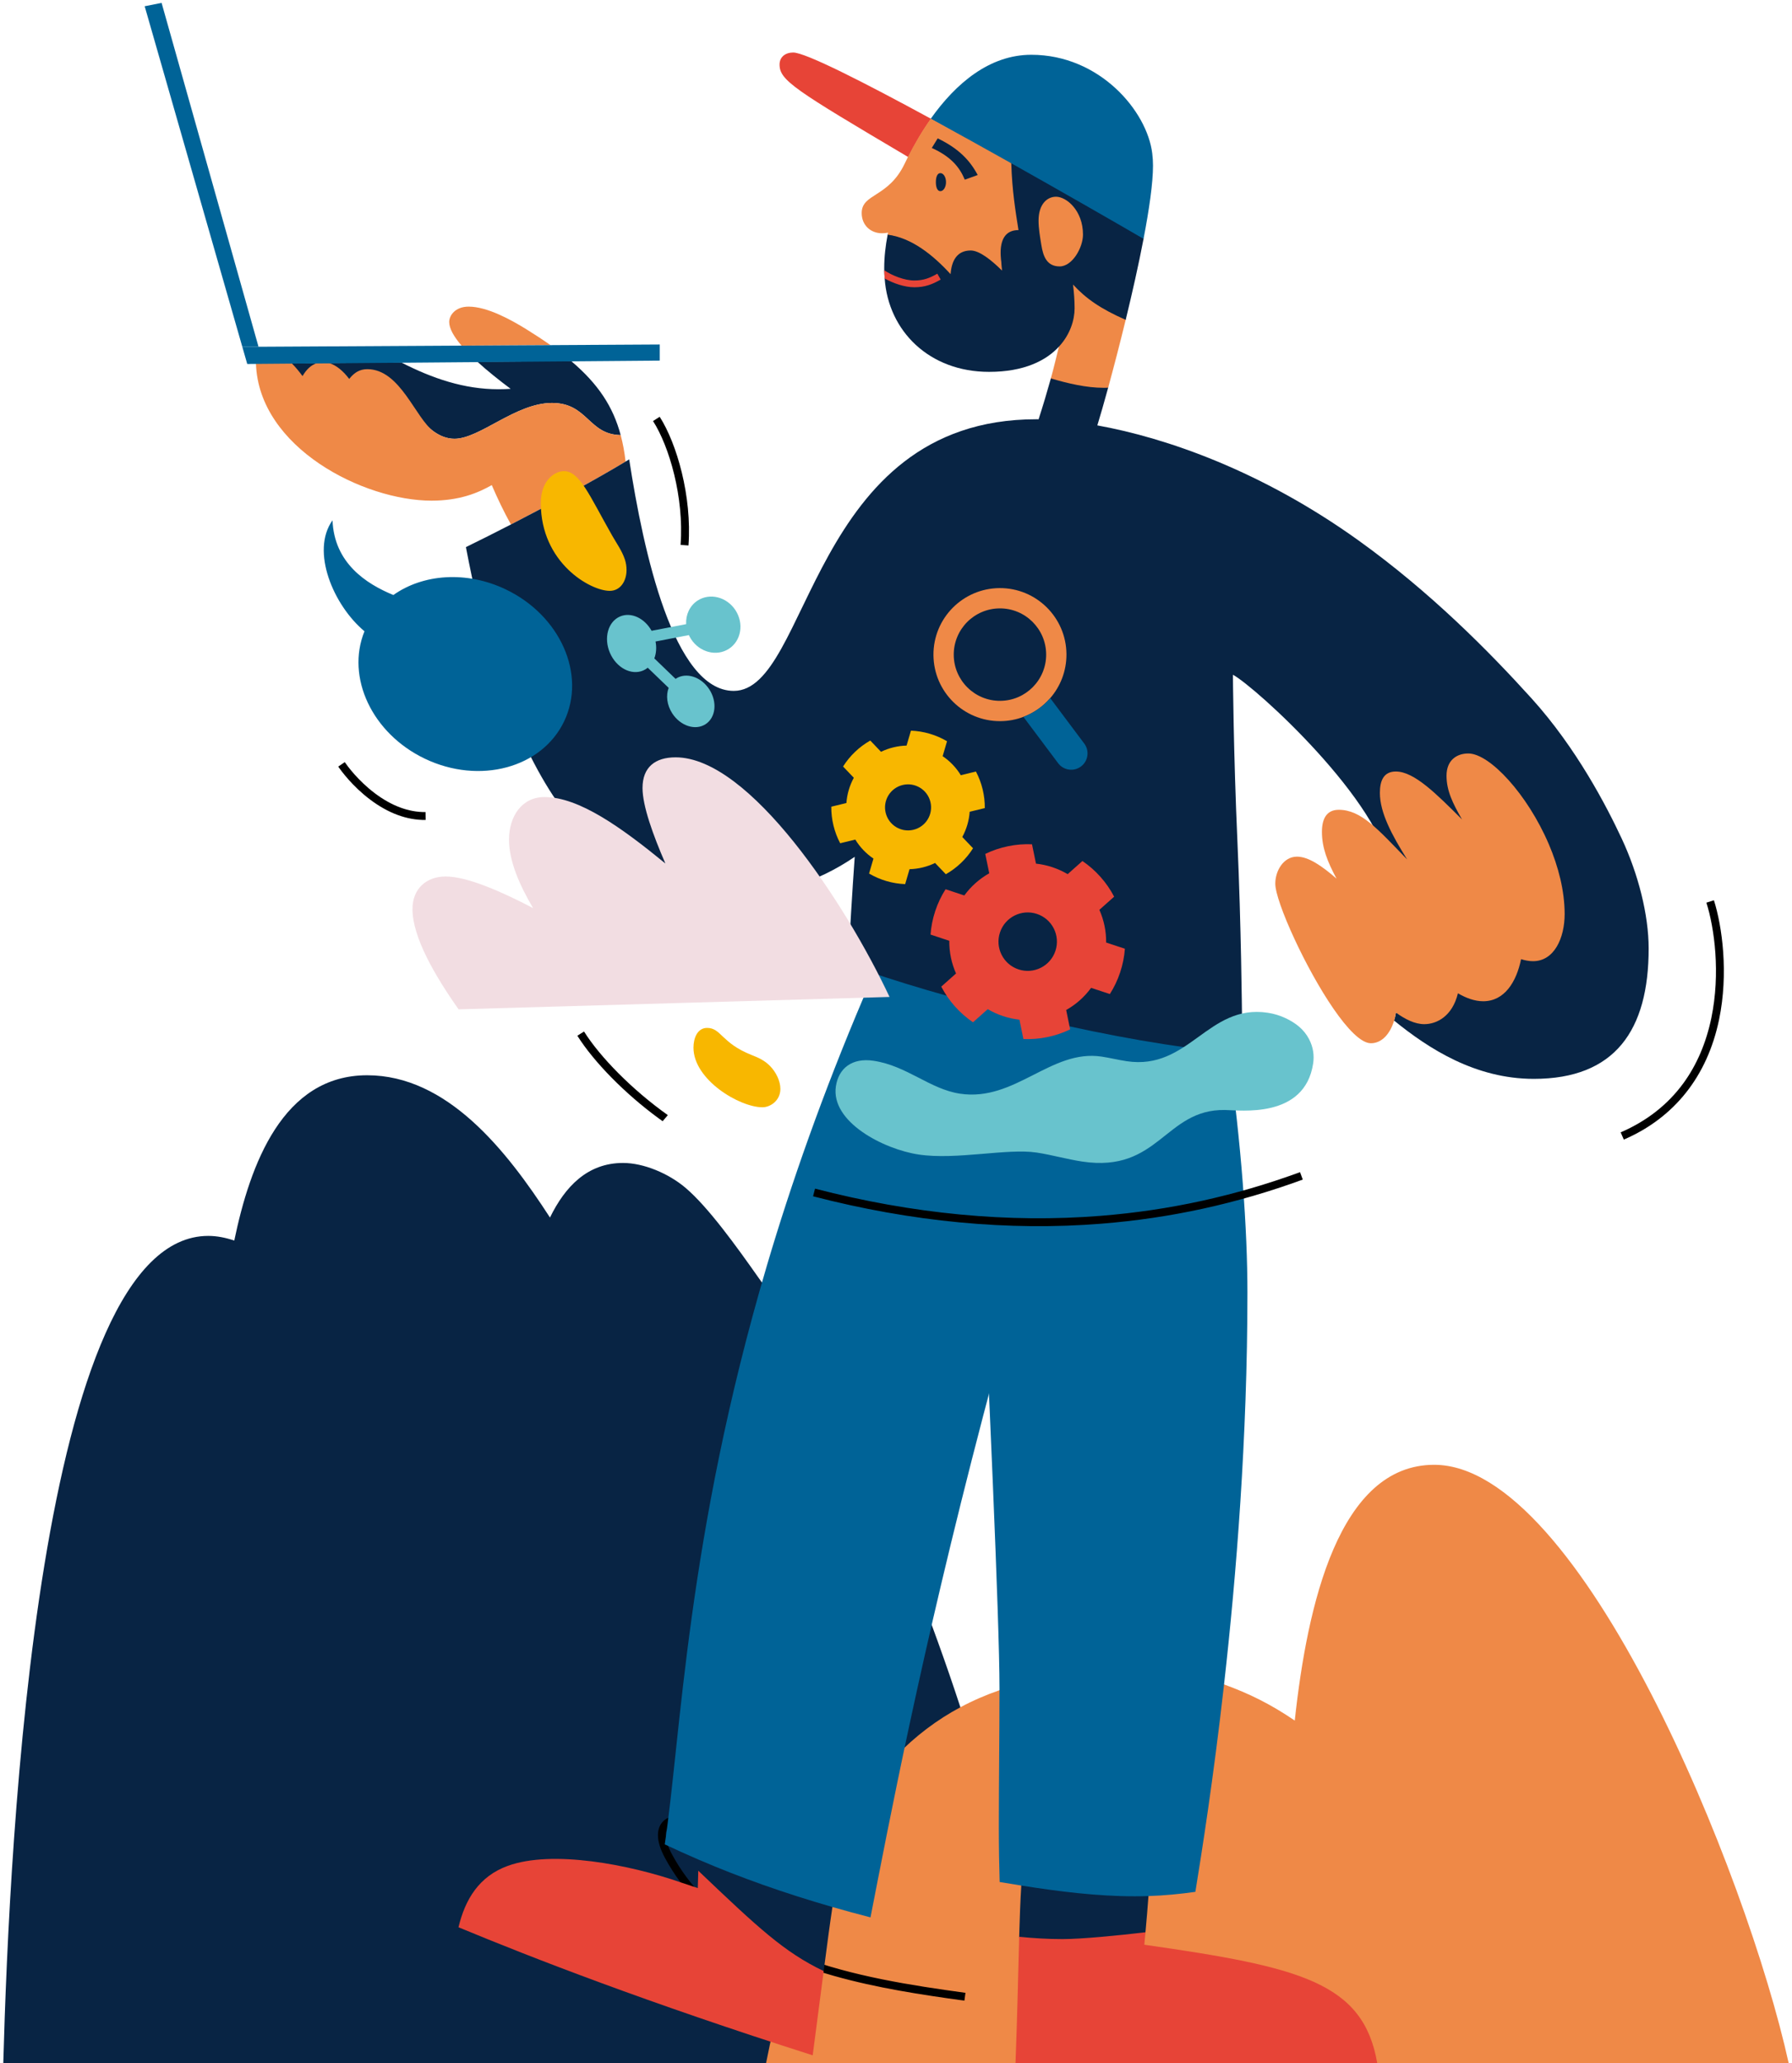 <svg id="eyFeQkXHmc51" xmlns="http://www.w3.org/2000/svg" xmlns:xlink="http://www.w3.org/1999/xlink" viewBox="0 0 1590 1830" shape-rendering="geometricPrecision" text-rendering="geometricPrecision"><style><![CDATA[#eyFeQkXHmc510_tr {animation: eyFeQkXHmc510_tr__tr 6000ms linear infinite normal forwards}@keyframes eyFeQkXHmc510_tr__tr { 0% {transform: translate(924.435px,1268.671px) rotate(-20deg);animation-timing-function: cubic-bezier(0.42,0,0.58,1)} 25% {transform: translate(924.435px,1268.671px) rotate(0deg);animation-timing-function: cubic-bezier(0.42,0,0.58,1)} 50% {transform: translate(924.435px,1268.671px) rotate(-20deg);animation-timing-function: cubic-bezier(0.42,0,0.58,1)} 75% {transform: translate(924.435px,1268.671px) rotate(0deg);animation-timing-function: cubic-bezier(0.42,0,0.58,1)} 100% {transform: translate(924.435px,1268.671px) rotate(-20deg)}} #eyFeQkXHmc535_tr {animation: eyFeQkXHmc535_tr__tr 6000ms linear infinite normal forwards}@keyframes eyFeQkXHmc535_tr__tr { 0% {transform: translate(300.074px,693.162px) rotate(0deg);animation-timing-function: cubic-bezier(0.42,0,0.58,1)} 33.333% {transform: translate(300.074px,693.162px) rotate(74deg);animation-timing-function: cubic-bezier(0.42,0,0.58,1)} 83.333% {transform: translate(300.074px,693.162px) rotate(0deg);animation-timing-function: cubic-bezier(0.42,0,0.58,1)} 100% {transform: translate(300.074px,693.162px) rotate(0deg)}} #eyFeQkXHmc537 {animation: eyFeQkXHmc537_c_o 6000ms linear infinite normal forwards}@keyframes eyFeQkXHmc537_c_o { 0% {opacity: 0} 20% {opacity: 0} 26.667% {opacity: 1} 36.667% {opacity: 1} 40% {opacity: 0} 50% {opacity: 0} 70% {opacity: 0} 76.667% {opacity: 1} 90% {opacity: 1} 93.333% {opacity: 0} 100% {opacity: 0}} #eyFeQkXHmc538 {animation: eyFeQkXHmc538_c_o 6000ms linear infinite normal forwards}@keyframes eyFeQkXHmc538_c_o { 0% {opacity: 0} 13.333% {opacity: 0} 20% {opacity: 1} 36.667% {opacity: 1} 40% {opacity: 0} 50% {opacity: 0} 63.333% {opacity: 0} 70% {opacity: 1} 90% {opacity: 1} 93.333% {opacity: 0} 100% {opacity: 0}} #eyFeQkXHmc539 {animation: eyFeQkXHmc539_c_o 6000ms linear infinite normal forwards}@keyframes eyFeQkXHmc539_c_o { 0% {opacity: 0} 6.667% {opacity: 0} 13.333% {opacity: 1} 36.667% {opacity: 1} 40% {opacity: 0} 50% {opacity: 0} 56.667% {opacity: 0} 63.333% {opacity: 1} 90% {opacity: 1} 93.333% {opacity: 0} 100% {opacity: 0}} #eyFeQkXHmc540 {animation: eyFeQkXHmc540_c_o 6000ms linear infinite normal forwards}@keyframes eyFeQkXHmc540_c_o { 0% {opacity: 0} 6.667% {opacity: 1} 36.667% {opacity: 1} 40% {opacity: 0} 50% {opacity: 0} 56.667% {opacity: 1} 90% {opacity: 1} 93.333% {opacity: 0} 100% {opacity: 0}}]]></style><g transform="translate(-85.063-84.266)" clip-rule="evenodd"><g transform="translate(0-301.265)" clip-rule="evenodd"><g clip-rule="evenodd"><path d="M87.985,2215.55h890.003c-4.163-178.6-17.097-235.57-40.803-315.77v-.01c-23.08-70.81-62.43-175.63-109.33-269.51-27.03-54.11-47.118-79.26-69.538-111.13-19.777-28.1-44.906-63.02-64.982-80.04-15.179-12.87-37.23-22.08-55.47-22.08-31.43,0-51.38,20.86-64.82,48.42-39.06-60.38-91.5-126.2-162.22-126.2-74.81,0-103.81,78.84-117.89,146.61-7.72-2.59-15.47-4.13-23.08-4.13-150.58,0-176.41,533.13-181.87,733.84" clip-rule="evenodd" fill="#082444" stroke-linejoin="round" stroke-miterlimit="2"/><path d="M764.755,2215.55h907.385c-37-167.84-184.52-530.82-314.55-530.82-84.54,0-112.61,124.04-123.72,226.85-21.68-14.76-40.72-24.02-62.73-32.04-22-8.02-51.78-15.18-87.75-16.12-29.17-.75-87.054,12.8-111.495,21.25-12.11,4.19-23.67,9.21-34.71,15.11-83.72,44.73-137.54,140.43-172.43,315.77Z" clip-rule="evenodd" fill="#ef8947" stroke-linejoin="round" stroke-miterlimit="2"/><path d="M747.366,2106.2c-3.77,9.05-10.63,15.2-16.69,19.13-11.2,7.25-26.38,11.41-41.65,11.41-18.49,0-45.22-10.53-75.26-29.65-25.45-16.2-50.87-37.36-64.77-53.91l-5.36,4.5c14.54,17.31,39.97,38.51,66.38,55.32c18.03,11.48,52.29,30.74,79.01,30.74c16.59,0,33.15-4.57,45.45-12.54c8.94-5.79,15.35-13.07,19.04-21.51c11.9,6.53,24.9,12.44,39.01,17.74c10.642,4,21.511,7.51,32.524,10.62c37.993,10.73,77.694,16.74,115.706,21.96l.95-6.94c-48.64-6.67-100.03-14.65-146.72-32.19-14.22-5.35-27.26-11.31-39.16-17.92.93-3.68,1.4-7.55,1.4-11.57c0-26.68-33.68-95.27-70.84-95.27-10.66,0-17.54,6.71-17.54,17.09c0,5.75,2.09,12.56,6.23,20.22c16.01,29.69,39.85,53.74,72.29,72.77m-71.52-92.99c0-6.41,3.84-10.09,10.54-10.09c13.89,0,29.86,12.73,43.81,34.93c13.15,20.92,20.03,42.67,20.03,53.34c0,2.81-.27,5.44-.76,7.91-30.58-18.24-53.09-41.12-68.23-69.19-3.53-6.54-5.39-12.38-5.39-16.9" clip-rule="evenodd" stroke-linejoin="round" stroke-miterlimit="2"/></g><g clip-rule="evenodd"><g id="eyFeQkXHmc510_tr" transform="translate(924.435,1268.671) rotate(-20)"><g transform="translate(-924.435,-1268.671)" clip-rule="evenodd"><path d="M456.065,1913.64c-1.2,3.05-2.766,6.99-3.976,10.04c32.65,65.79,46.721,93.93,73.961,121.76c5.08-9.77,10.665-20.51,15.775-30.27c3.75-7.18,7.59-14.31,11.45-21.43l.747-1.16c-36.16-26.31-68.122-52.29-97.382-79.82l-.575.88Z" clip-rule="evenodd" fill="#082444" stroke-linejoin="round" stroke-miterlimit="2"/><path d="M295.035,1860.93c-27.01,0-45.56,14.85-59.67,36.21c51.83,47.54,134.43,119.99,256.48,214.21c11.6-22.28,23.13-44.59,34.71-66.88-27.24-27.83-41.46-55.9-74.11-121.69-1.88,4.77-3.78,9.55-5.67,14.33-4.04-3.15-8.06-6.33-12.03-9.56-37.94-30.93-97.57-66.62-139.71-66.62" clip-rule="evenodd" fill="#e74437" stroke-linejoin="round" stroke-miterlimit="2"/><path d="M432.485,1890.63c7.69,7.78,15.54,15.44,23.58,23.01c29.26,27.53,61.05,53.78,97.21,80.09c9.24,6.73,18.76,13.46,28.6,20.21c42.74-70.89,121.52-203.83,245.98-383.68c37.96-54.86,80.17-114.08,126.9-177.24c18.007-23.95,66.985-88.55,69.675-123.45c2.17-28.21,2.02-83.08-27.323-97.06-25.822-12.3-59.879-25.68-87.424-34.08-9.709-2.96-8.494-2.62-55.022,47.22-62.31,66.75-116.156,132.3-161.326,193.44-149.66,202.52-215.06,367.66-260.85,451.54" clip-rule="evenodd" fill="#006397" stroke-linejoin="round" stroke-miterlimit="2"/></g></g><g clip-rule="evenodd"><path d="M991.225,2057.91c-.854,13.81-1.424,29.28-1.88,45.45-.009.3.052.6.044.9c12.761,1.3,25.531,2.06,38.391,2.06c16.59,0,49.3-2.94,73.43-5.84.04-.37.17-.77.2-1.14.97-10.44,1.94-22.28,2.71-32.61-4,.14-7.95.3-12.02.3-33.47,0-67.43-4.78-100.875-10.08v.96Z" clip-rule="evenodd" fill="#082444" stroke-linejoin="round" stroke-miterlimit="2"/><path d="M985.355,1283.47c-24.425,36.2-32.858,122.2-30.6,169.55c7.13,149.48,17.14,369.86,17.14,429.52v2.13c-.02,40.41-.59,80.83-.59,121.21c0,18.91.3,34.65.73,48.89c6.38,1.07,12.78,2.13,19.19,3.14c33.445,5.3,67.325,9.53,100.795,9.53c4.07,0,8.1-.07,12.1-.21c14.13-.48,27.9-1.79,41.57-3.74c5.42-33.46,15.87-98.97,25.44-183.95c10.93-96.77,20.74-218.78,20.74-347.49c0-55.85-5.31-131.76-17.11-214.36-54.18-4.5-123.65-17.94-189.405-34.22Z" clip-rule="evenodd" fill="#006397" stroke-linejoin="round" stroke-miterlimit="2"/><path d="M986.085,2215.55h320.995c-12.34-71.83-68.39-85.4-206.7-105.15.36-3.69.71-7.38,1.03-11.06-24.12,2.9-57.04,6.07-73.63,6.07-12.86,0-25.67-.75-38.435-2.05-.87,30.27-1.47,65.99-3.26,112.19" clip-rule="evenodd" fill="#e74437" stroke-linejoin="round" stroke-miterlimit="2"/></g></g><g clip-rule="evenodd"><path d="M396.135,707.331c-.002.053-57.366.472-57.366.472l.201,17.681c0,0,65.115-.239,71.995-.239c29.4,0,42.66,31.396,59,43.006c5.57,3.96,11.6,6.44,18.38,6.44c22.45,0,54.32-31.77,86.48-31.77c31.87,0,32.19,28.06,60.95,28.51-6.65-24.98-19.73-45.19-43.98-65.71h-.01l-83.1.69c9.11,8.31,19.59,16.63,29.48,24-3.26.22-6.82.36-10.83.36-30.46,0-58.54-9.57-86.36-23.81l-44.84.37Z" clip-rule="evenodd" fill="#082444" stroke-linejoin="round" stroke-miterlimit="2"/><path d="M343.905,707.761l-31.74.26c2.48,74.64,95.54,121.56,155.78,121.56c24.83,0,41.12-6.79,53.46-13.79c5.1,11.88,10.71,23.63,17,34.93c36.71-18.9,76.25-40.4,101.73-55.81-.97-8.33-2.38-16.11-4.35-23.48h-.01c-28.76-.45-29.08-28.51-60.95-28.51-32.16,0-64.03,31.77-86.48,31.77-6.78,0-12.81-2.48-18.38-6.44-16.34-11.61-29.6-55.28-59-55.28-6.88,0-11.43,3.16-15.3,7.73-.25.3-.51.61-.76.93-5-6.64-11.25-12.25-18.1-14.14l-10.38.08h-.01c-5.61,1.7-9.66,6.01-12.93,11.53-2.92-3.98-6.15-7.93-9.58-11.34" clip-rule="evenodd" fill="#ef8947" stroke-linejoin="round" stroke-miterlimit="2"/><path d="M483.625,671.121c0,5.85,4.26,13.13,10.95,20.95l78.86-.45c-6.47-4.57-13.54-9.22-21.24-13.99-13.72-8.49-34.79-20.14-51.32-20.14-11.96,0-17.25,7.89-17.25,13.63" clip-rule="evenodd" fill="#ef8947" stroke-linejoin="round" stroke-miterlimit="2"/><path d="M1444,1005c-38-42-90-94.558-153.82-140.309-85.66-61.42-170.22-90.81-231.48-101.86c2.51-8.145,5.87-19.771,9.6-33.4.01-.042.17-.692.18-.734-1.31.04-2.58.024-3.89.024-15.37,0-31.76-3.761-46.91-8.231l-.21.681c-3.38,12.14-7,24.22-10.88,36.23-.72-.01-1.45-.01-2.14-.01-200.775,0-200.535,240.92-268.365,240.92-53.4,0-80.15-123.6-92.76-205.35-1.04.64-2.1,1.28-3.19,1.95-25.48,15.41-65.02,36.91-101.73,55.81-14.04,7.23-27.67,14.08-39.94,20.06c27.43,144.779,84.39,309.839,226.73,309.839c46.91,0,85.11-12.5,118.25-35.13-2.3,31.8-4.08,63.65-5.91,95.47c5.14,1.87,10.52,3.77,16.13,5.69c86.91,29.72,227.445,64.22,321.175,72.01c4.07.34,8.05.62,11.95.86.21-9.06.43-18.1.33-27.16-.12-10.36-.82-86.46-4.12-160.36-3.51-78.62-4-148-4-148c19,10,133,113,140,176c4.62,41.58,12.82,129.56,4.65,123.68-.39,2.46-.95,4.83-1.62,7.07c30.79,25.02,72.18,51.68,123.96,51.68c71.99,0,101.89-43.05,101.89-115.6c0-29.97-9.27-66.15-23.88-97.44-13.26-28.39-40.05-80.23-80-124.39Z" clip-rule="evenodd" fill="#082444" stroke-linejoin="round" stroke-miterlimit="2"/></g><g clip-rule="evenodd"><path d="M910.935,490.801c-.025.036-.099.14-.134.189c23.224,12.641,46.815,26.825,70.463,40.111c47.166,26.49,91.236,55.05,118.346,66.772.05-.272.06-.305.1-.522c5.04-26.26,8.39-49.58,8.39-64.89c0-3.61-.22-7.24-.67-10.86-4.54-37.47-46.56-87.49-107.31-87.49-36.915,0-66.905,25.22-89.185,56.69" clip-rule="evenodd" fill="#006397" stroke-linejoin="round" stroke-miterlimit="2"/><path d="M788.855,432.111c-6.89,0-12.11,3.9-12.11,10.64c0,14.07,13.097,22.279,114.167,82.079c5.82-11.53,12.58-23.1,20.25-33.92-59.54-32.39-111.447-58.799-122.307-58.799" clip-rule="evenodd" fill="#e74437" stroke-linejoin="round" stroke-miterlimit="2"/><path d="M1017.47,721.171h.01c15.14,4.47,31.52,8.32,46.89,8.32c1.3,0,2.6-.02,3.92-.06h.01c4.78-17.44,10.46-39.272,15.78-61.122-22.16-9.73-36.52-19.973-47.95-32.423.84,7.02,1.7,16.084,1.7,23.064c0,10.42-3.22,21.727-12.81,32.347-2.39,9.57-4.9,20.384-7.55,29.874" clip-rule="evenodd" fill="#ef8947" stroke-linejoin="round" stroke-miterlimit="2"/><path d="M869.605,623.211c0,.69.01,1.38.03,2.06.086,2.9.165,4.146.38,7.26c3.23,46.614,39.53,82.83,92.64,82.83c31.03,0,50.805-9.98,62.365-22.78c9.59-10.62,13.51-23.19,13.51-33.61c0-6.98-.54-14.04-1.39-21.06c11.44,12.45,24.56,21.58,46.73,31.31c5.82-23.95,11.48-49.03,15.84-71.87-25.46-14.76-71-40.957-118.488-67.627.7,24.33,4.188,42.987,6.768,59.357h-.07c-9.27,0-15.502,5.024-15.476,19.57-.026,2.534.564,9.154,1.25,15.61-9.316-8.986-20.076-17.556-27.76-17.84-12.346.284-17.006,9.514-17.87,21.01-15.816-16.966-34.169-31.387-55.329-34.147l-.08.377c-1.87,9.75-3.05,19.7-3.05,29.55" clip-rule="evenodd" fill="#082444" stroke-linejoin="round" stroke-miterlimit="2"/><path d="M849.625,574.521c0,10.88,8.03,17.9,18.01,17.9c1.79,0,3.58-.21,5.36-.51-.12.58-.23,1.17-.34,1.75c21.16,2.76,40.05,17.8,55.84,35.05.89-11.78,5.55-21.01,17.87-21.01c7.71,0,18.47,8.57,27.76,17.84-.66-6.74-1.25-13.36-1.25-15.61c0-14.83,6.53-20.31,15.8-20.31h.07c-2.58-16.37-5.69-34.93-6.39-59.26-23.69-13.31-48.16-26.9-71.42-39.56-7.67,10.82-14.43,22.39-20.25,33.92-1,1.99-1.97,3.97-2.92,5.95-14.53,30.44-38.14,26.27-38.14,43.85" clip-rule="evenodd" fill="#ef8947" stroke-linejoin="round" stroke-miterlimit="2"/><path d="M869.635,625.271c.04,2.45.17,4.87.38,7.26c7.7,4.31,17.65,7.78,26.35,7.78c9.5,0,15.98-2.61,23.35-6.82l-2.98-5.21c-6.68,3.82-12.16,6.03-20.37,6.03-8.89,0-19.67-4.35-26.73-9.04" clip-rule="evenodd" fill="#e74437" stroke-linejoin="round" stroke-miterlimit="2"/><path d="M917.045,508.261c-1.75,2.86-3.52,5.66-5.23,8.51c17.19,7.75,24.75,17.23,29.28,28.13c3.81-1.4,7.63-2.78,11.45-4.14-6.8-12.87-16.81-23.53-35.5-32.5" clip-rule="evenodd" fill="#082444" stroke-linejoin="round" stroke-miterlimit="2"/><path d="M919.435,539.081c-2.76,0-4,3.58-4,8s1.24,8,4,8s5-3.58,5-8-2.24-8-5-8" clip-rule="evenodd" fill="#082444" stroke-linejoin="round" stroke-miterlimit="2"/><path d="M1006.55,581.231c0,7.15,1.34,14.48,2.45,21.47c1.62,10.26,4.9,19.12,16.29,19.12c11.22,0,20.68-16.67,20.68-28.23c0-21.27-14.58-33.57-23.95-33.57-7.81,0-15.47,6.52-15.47,21.21" clip-rule="evenodd" fill="#ef8947" stroke-linejoin="round" stroke-miterlimit="2"/></g><g clip-rule="evenodd"><path d="M300.074,693.162l4.361,15.205l366-3v-14.286l-370.361,2.081Z" clip-rule="evenodd" fill="#006397" stroke-linejoin="round" stroke-miterlimit="2"/><g id="eyFeQkXHmc535_tr" transform="translate(300.074,693.162) rotate(0)"><path d="M213.435,391.081l86.639,302.081l14.361-.081-86-305-15,3Z" transform="translate(-300.074,-693.162)" clip-rule="evenodd" fill="#006397" stroke-linejoin="round" stroke-miterlimit="2"/></g><g clip-rule="evenodd"><path id="eyFeQkXHmc537" d="M1082.74,1003.38c0,47.17,25.8,62.97,60.02,72.77-16.01,9.95-32.73,29.32-32.73,75.79c0,42.06,31.45,102.62,74.22,102.62.73,0,1.43-.01,2.14-.04c26.92-.88,40.02-18.48,47.18-36.27v-.01c-10.12-21.79,206.78-128.25,225.71-83.95h.01c7.1,1.35,14.81,2.22,23.05,2.22c13.68,0,26.67-2.28,37.52-7.12c17.71-7.88,29.73-22.57,29.73-45.24c0-46.09-35.27-61.1-70.25-67.32c16.75-15.28,32.67-34.139,32.67-60.019c0-31.37-24.17-57.63-67.23-57.63-13.17,0-25.16,3.06-36.55,8-7.89-36.78-28.53-60.88-71.92-60.88-22.52,0-36.98,6.65-46.12,18.4-6.49,8.32-10.31,19.21-12.42,32.11-17.04-15.88-36.74-28.08-60.03-28.08-17.5,0-62.66,11.41-62.66,45.86c0,11.32,4.47,21.59,11.4,31.74-4.78-.76-9.61-1.23-14.66-1.23-40.69,0-69.08,29.47-69.08,58.279" opacity="0" clip-rule="evenodd" fill="#f8b700" stroke-linejoin="round" stroke-miterlimit="2"/><path id="eyFeQkXHmc538" d="M1255.04,803.641c0,16.77,12.12,24.37,26.53,24.37c27.01,0,51.02-42.93,51.02-63.11c0-14.12-8.28-27.4-24.2-27.4-2.82,0-5.66.39-8.51.92-30.15,5.66-44.84,44.31-44.84,65.22" opacity="0" clip-rule="evenodd" fill="#f8b700" stroke-linejoin="round" stroke-miterlimit="2"/><path id="eyFeQkXHmc539" d="M1190.92,735.231c0,11.19,6.91,21.25,18.46,21.25c19.08,0,35.72-26.47,35.72-47.88c0-12.76-4.87-24.78-17.75-24.78-1.98,0-3.93.31-5.91.93-17.32,5.38-30.52,36.26-30.52,50.48" transform="translate(0 1)" opacity="0" clip-rule="evenodd" fill="#f8b700" stroke-linejoin="round" stroke-miterlimit="2"/><path id="eyFeQkXHmc540" d="M1157.19,655.101c-6.7,4.16-9.79,11.32-9.79,18.85c0,11.69,6.45,17.78,12.47,17.78c9.75,0,12.97-13.31,12.97-21.2c0-7.66-4.39-16.59-11.97-16.59-.25,0-.49,0-.75.02-1.06.08-2.04.6-2.93,1.14" opacity="0" clip-rule="evenodd" fill="#f8b700" stroke-linejoin="round" stroke-miterlimit="2"/></g><path d="M533.785,908.281c-34.96-16.7-73.5-13.6-99.7,5-24.31-10-52.47-28.39-54-66.26-19.55,27.35.81,75.44,28.37,98.42-16.57,40.79,6.67,90.619,53.59,113.029c48.44,23.14,103.77,8.28,123.58-33.19c19.81-41.479-3.4-93.859-51.84-116.999" clip-rule="evenodd" fill="#006397" stroke-linejoin="round" stroke-miterlimit="2"/><path d="M684.515,1057.25c-18.03,0-29.36,8.61-29.36,27.24c0,15.74,9.23,41.46,20.29,66.91-39.2-32.07-76.63-58.92-107.3-58.92-20.24,0-31.45,17.32-31.45,37.79c0,19.49,9.85,41.18,21.35,60.7-27.74-14.52-58.39-28.04-77.52-28.04-16.68,0-29.48,10.34-29.48,29c0,24.86,20,59.19,40.91,88.84l382.37-11c-39.08-83.13-124.08-212.52-189.81-212.52" clip-rule="evenodd" fill="#f2dde2" stroke-linejoin="round" stroke-miterlimit="2"/><path d="M462.625,1105.8c-14.91.17-30.05-5.45-45.01-16.72-14.79-11.14-24.15-23.94-26.67-27.59l-5.77,3.97c2.67,3.87,12.6,17.44,28.23,29.21c16.23,12.23,32.81,18.32,49.31,18.12l-.09-6.99Z" clip-rule="evenodd" stroke-linejoin="round" stroke-miterlimit="2"/><path d="M626.045,909.591c9.5,0,14.93-8.69,14.93-18.5c0-3.12-.48-6.29-1.44-9.24-2.54-7.75-7.4-14.39-11.38-21.41-20.18-35.53-28.75-57.03-42.69-57.03-7.96,0-20.55,7.85-20.55,28.36v.1c.03,52.82,43.87,77.72,61.13,77.72" clip-rule="evenodd" fill="#f8b700" stroke-linejoin="round" stroke-miterlimit="2"/><path d="M597.335,1304.16c14.68,23.34,42.25,51.37,71.96,73.15c1.24.91,2.47,1.8,3.71,2.68l4.61-5.4c-31.8-22.57-60.12-51.53-74.36-74.16l-5.92,3.73Z" clip-rule="evenodd" stroke-linejoin="round" stroke-miterlimit="2"/><path d="M698.235,952.391c7.67,11.8,22.71,15.64,33.6,8.57c10.88-7.07,13.48-22.38,5.8-34.19-7.67-11.8-22.71-15.64-33.6-8.57-7.04,4.58-10.61,12.61-10.17,20.91l-30.66,5.89c-6.27-11.24-18.23-16.87-28.01-12.67-10.63,4.55-14.65,18.97-8.98,32.2s18.88,20.26,29.51,15.71c1.49-.64,2.85-1.48,4.07-2.48l18.56,17.88c-2.55,6.659-1.6,15.229,3.21,22.649c7.26,11.16,20.48,15.43,29.55,9.54c9.07-5.9,10.54-19.72,3.29-30.879-7.26-11.16-20.49-15.43-29.55-9.54-.13.08-.24.18-.36.26l-18.86-18.18c1.69-4.43,2.11-9.65,1.07-14.98l29.57-5.68c.56,1.21,1.2,2.4,1.96,3.56" clip-rule="evenodd" fill="#68c3cd" stroke-linejoin="round" stroke-miterlimit="2"/><path d="M761.595,1367.63c6.87,0,15.88-5.86,15.88-16.28c0-7.26-4.06-15.08-9.14-20.29-4.81-4.92-10.06-7.31-16.44-9.82-26.75-10.54-26.92-24-39.45-24-8.61,0-12.09,9.08-12.09,17.49c0,28.49,40.83,52.9,61.24,52.9" clip-rule="evenodd" fill="#f8b700" stroke-linejoin="round" stroke-miterlimit="2"/><path d="M808.225,1439.8l-1.76,6.78c87.51,22.7,173.56,30.88,255.735,24.31c61.74-4.94,120.21-17.74,178.78-39.13l-2.41-6.58c-57.95,21.18-115.82,33.85-176.93,38.73-81.395,6.51-166.665-1.61-253.415-24.11" clip-rule="evenodd" stroke-linejoin="round" stroke-miterlimit="2"/><path d="M1209.92,1283.79c-53.25-8.04-69.78,51.34-125.21,42.97-7.42-1.12-14.78-2.95-22.17-4.07-45.07-6.8-76.765,40.27-125.755,32.87-26.69-4.03-46.98-24.71-76.54-29.17-19.34-2.92-31.12,6.78-33.52,22.62-4.77,31.58,42.22,55.81,73.42,60.52c33.43,5.05,78.48-5.7,104.655-1.75c13.43,2.03,26.89,5.94,40.42,7.98c68.26,10.31,73.26-46.56,126.72-45.73c13.37.21,70.82,8,78.24-41.23c1.07-7.04.12-14.39-3.56-21.5-4.56-8.86-12.13-14.57-20.87-18.7-4.83-2.28-10.36-3.99-15.83-4.81" clip-rule="evenodd" fill="#68c3cd" stroke-linejoin="round" stroke-miterlimit="2"/><path d="M972.565,1007.14c22.64-.15,40.885-18.629,40.735-41.269-.16-22.64-18.635-40.88-41.275-40.73s-40.88,18.63-40.73,41.27s18.63,40.879,41.27,40.729m-.66-99.999c32.585-.21,59.175,26.03,59.395,58.61.08,14.9-5.35,28.55-14.4,38.989-6.35,7.35-14.51,13.11-23.775,16.61-6.36,2.41-13.25,3.74-20.45,3.79-32.57.21-59.17-26.029-59.38-58.609-.22-32.58,26.03-59.17,58.61-59.39" clip-rule="evenodd" fill="#ef8947" stroke-linejoin="round" stroke-miterlimit="2"/><path d="M1023.91,1062.44c4.8,6.41,13.89,7.71,20.29,2.91c6.41-4.8,7.71-13.89,2.91-20.3l-30.2-40.31c-6.36,7.35-14.52,13.11-23.784,16.62l30.784,41.08Z" clip-rule="evenodd" fill="#006397" stroke-linejoin="round" stroke-miterlimit="2"/><path d="M1603.51,1288.37c-4.59,22.09-12.89,41.53-24.71,57.78-13.86,19.02-32.61,33.73-55.75,43.72l2.78,6.42c44.86-19.35,74.1-56.18,84.54-106.5c8.46-40.82,2.8-82.49-4.59-105.77l-6.68,2.12c7.16,22.48,12.59,62.73,4.41,102.23" clip-rule="evenodd" stroke-linejoin="round" stroke-miterlimit="2"/><path d="M972.313,1212.57c-4.507,13.59,2.857,28.27,16.449,32.77c13.588,4.51,28.268-2.85,32.768-16.45c4.51-13.59-2.85-28.26-16.45-32.77-13.587-4.5-28.26,2.86-32.767,16.45m46.507-57.87c4.82,1.6,9.35,3.68,13.56,6.16l13.09-11.65c5.78,3.93,11.17,8.62,16.03,14.08s8.89,11.36,12.12,17.56l-13.11,11.66c4.01,9.01,6.11,18.89,6,28.99l16.63,5.52c-.51,6.97-1.88,13.98-4.18,20.92-2.3,6.93-5.4,13.38-9.15,19.27l-16.63-5.51c-5.95,8.16-13.54,14.83-22.13,19.66l3.54,17.18c-6.29,3.04-13.05,5.36-20.21,6.84s-14.28,2.02-21.266,1.72l-3.541-17.17c-4.854-.52-9.727-1.56-14.549-3.16-4.823-1.6-9.35-3.68-13.553-6.16l-13.098,11.65c-5.779-3.93-11.17-8.63-16.026-14.09-4.857-5.46-8.892-11.36-12.12-17.55l13.105-11.66c-4.004-9.02-6.106-18.89-5.993-28.99l-16.633-5.52c.512-6.97,1.883-13.99,4.183-20.92c2.3-6.94,5.394-13.38,9.147-19.28l16.633,5.52c5.944-8.17,13.532-14.83,22.129-19.67l-3.542-17.18c6.291-3.04,13.053-5.36,20.21-6.83c7.157-1.48,14.285-2.02,21.264-1.72l3.54,17.17c4.86.52,9.73,1.56,14.55,3.16" clip-rule="evenodd" fill="#e74437" stroke-linejoin="round" stroke-miterlimit="2"/><path d="M870.908,1106.47c2.665,10.96,13.712,17.69,24.675,15.02c10.963-2.66,17.691-13.71,15.026-24.67-2.664-10.96-13.712-17.69-24.675-15.03-10.963,2.67-17.691,13.71-15.026,24.68m6.905-58.09c3.889-.95,7.783-1.45,11.628-1.54l3.886-13.26c5.501.21,11.064,1.1,16.589,2.72c5.524,1.62,10.685,3.87,15.429,6.67l-3.887,13.26c6.44,4.35,11.969,10.07,16.111,16.87l13.416-3.26c2.568,4.87,4.582,10.13,5.942,15.72s1.985,11.19,1.939,16.7l-13.417,3.26c-.561,7.94-2.847,15.56-6.572,22.38l9.54,10c-2.933,4.66-6.482,9.03-10.647,13-4.165,3.98-8.701,7.32-13.491,10.03l-9.536-9.99c-3.46,1.68-7.149,3.02-11.039,3.97-3.889.94-7.783,1.44-11.628,1.54l-3.885,13.25c-5.502-.21-11.064-1.09-16.589-2.71s-10.686-3.88-15.43-6.67l3.887-13.26c-6.439-4.35-11.969-10.08-16.111-16.87l-13.416,3.26c-2.568-4.87-4.582-10.13-5.942-15.73-1.36-5.59-1.984-11.19-1.938-16.69l13.416-3.26c.561-7.94,2.848-15.56,6.572-22.39l-9.54-9.99c2.933-4.66,6.482-9.03,10.647-13.01s8.701-7.31,13.491-10.03l9.536,9.99c3.46-1.68,7.149-3.02,11.039-3.96" clip-rule="evenodd" fill="#f8b700" stroke-linejoin="round" stroke-miterlimit="2"/><path d="M670.385,755.191l-5.9,3.78c14.49,22.64,27.55,67.65,24.46,109.85l6.98.52c3.2-43.74-10.43-90.53-25.54-114.15" clip-rule="evenodd" stroke-linejoin="round" stroke-miterlimit="2"/></g><path d="M1235.82,1145.34c-11.92,0-19.23,12.51-19.23,24c0,7.91,6.86,27.11,16.98,48.9v.01c19.29,41.58,50.34,92.58,67.83,92.58c9.72,0,17.02-8.26,20.63-20.08.67-2.24,1.23-4.61,1.62-7.07c8.17,5.88,16.74,10.23,25.13,10.23c11.12,0,24.95-7.04,29.86-27.38c7.17,4.19,14.82,7.06,22.43,7.06c18.81,0,29.49-17.06,33.59-37.31c3.55,1.08,7.14,1.77,10.63,1.77c18.91,0,28.04-20.73,28.04-41.78c0-20.62-5.56-42.12-14.04-61.98h-.01c-18.93-44.3-52.43-80.46-71.41-80.46-10.39,0-19.34,6.01-19.34,19.73c0,13.2,5.46,24.45,13.74,38.75-22.96-22.84-42.4-42.48-58.72-42.48-10.88,0-14.15,8.23-14.15,18.97c0,17.68,10.78,37.63,24.18,59-26.05-26.86-40.79-44.02-60.69-44.02-11.08,0-14.91,8.43-14.91,19.58c0,14.16,4.9,26.48,12.97,41.49-12.91-11.22-24.84-19.51-35.13-19.51" clip-rule="evenodd" fill="#ef8947" stroke-linejoin="round" stroke-miterlimit="2"/></g></g></svg>